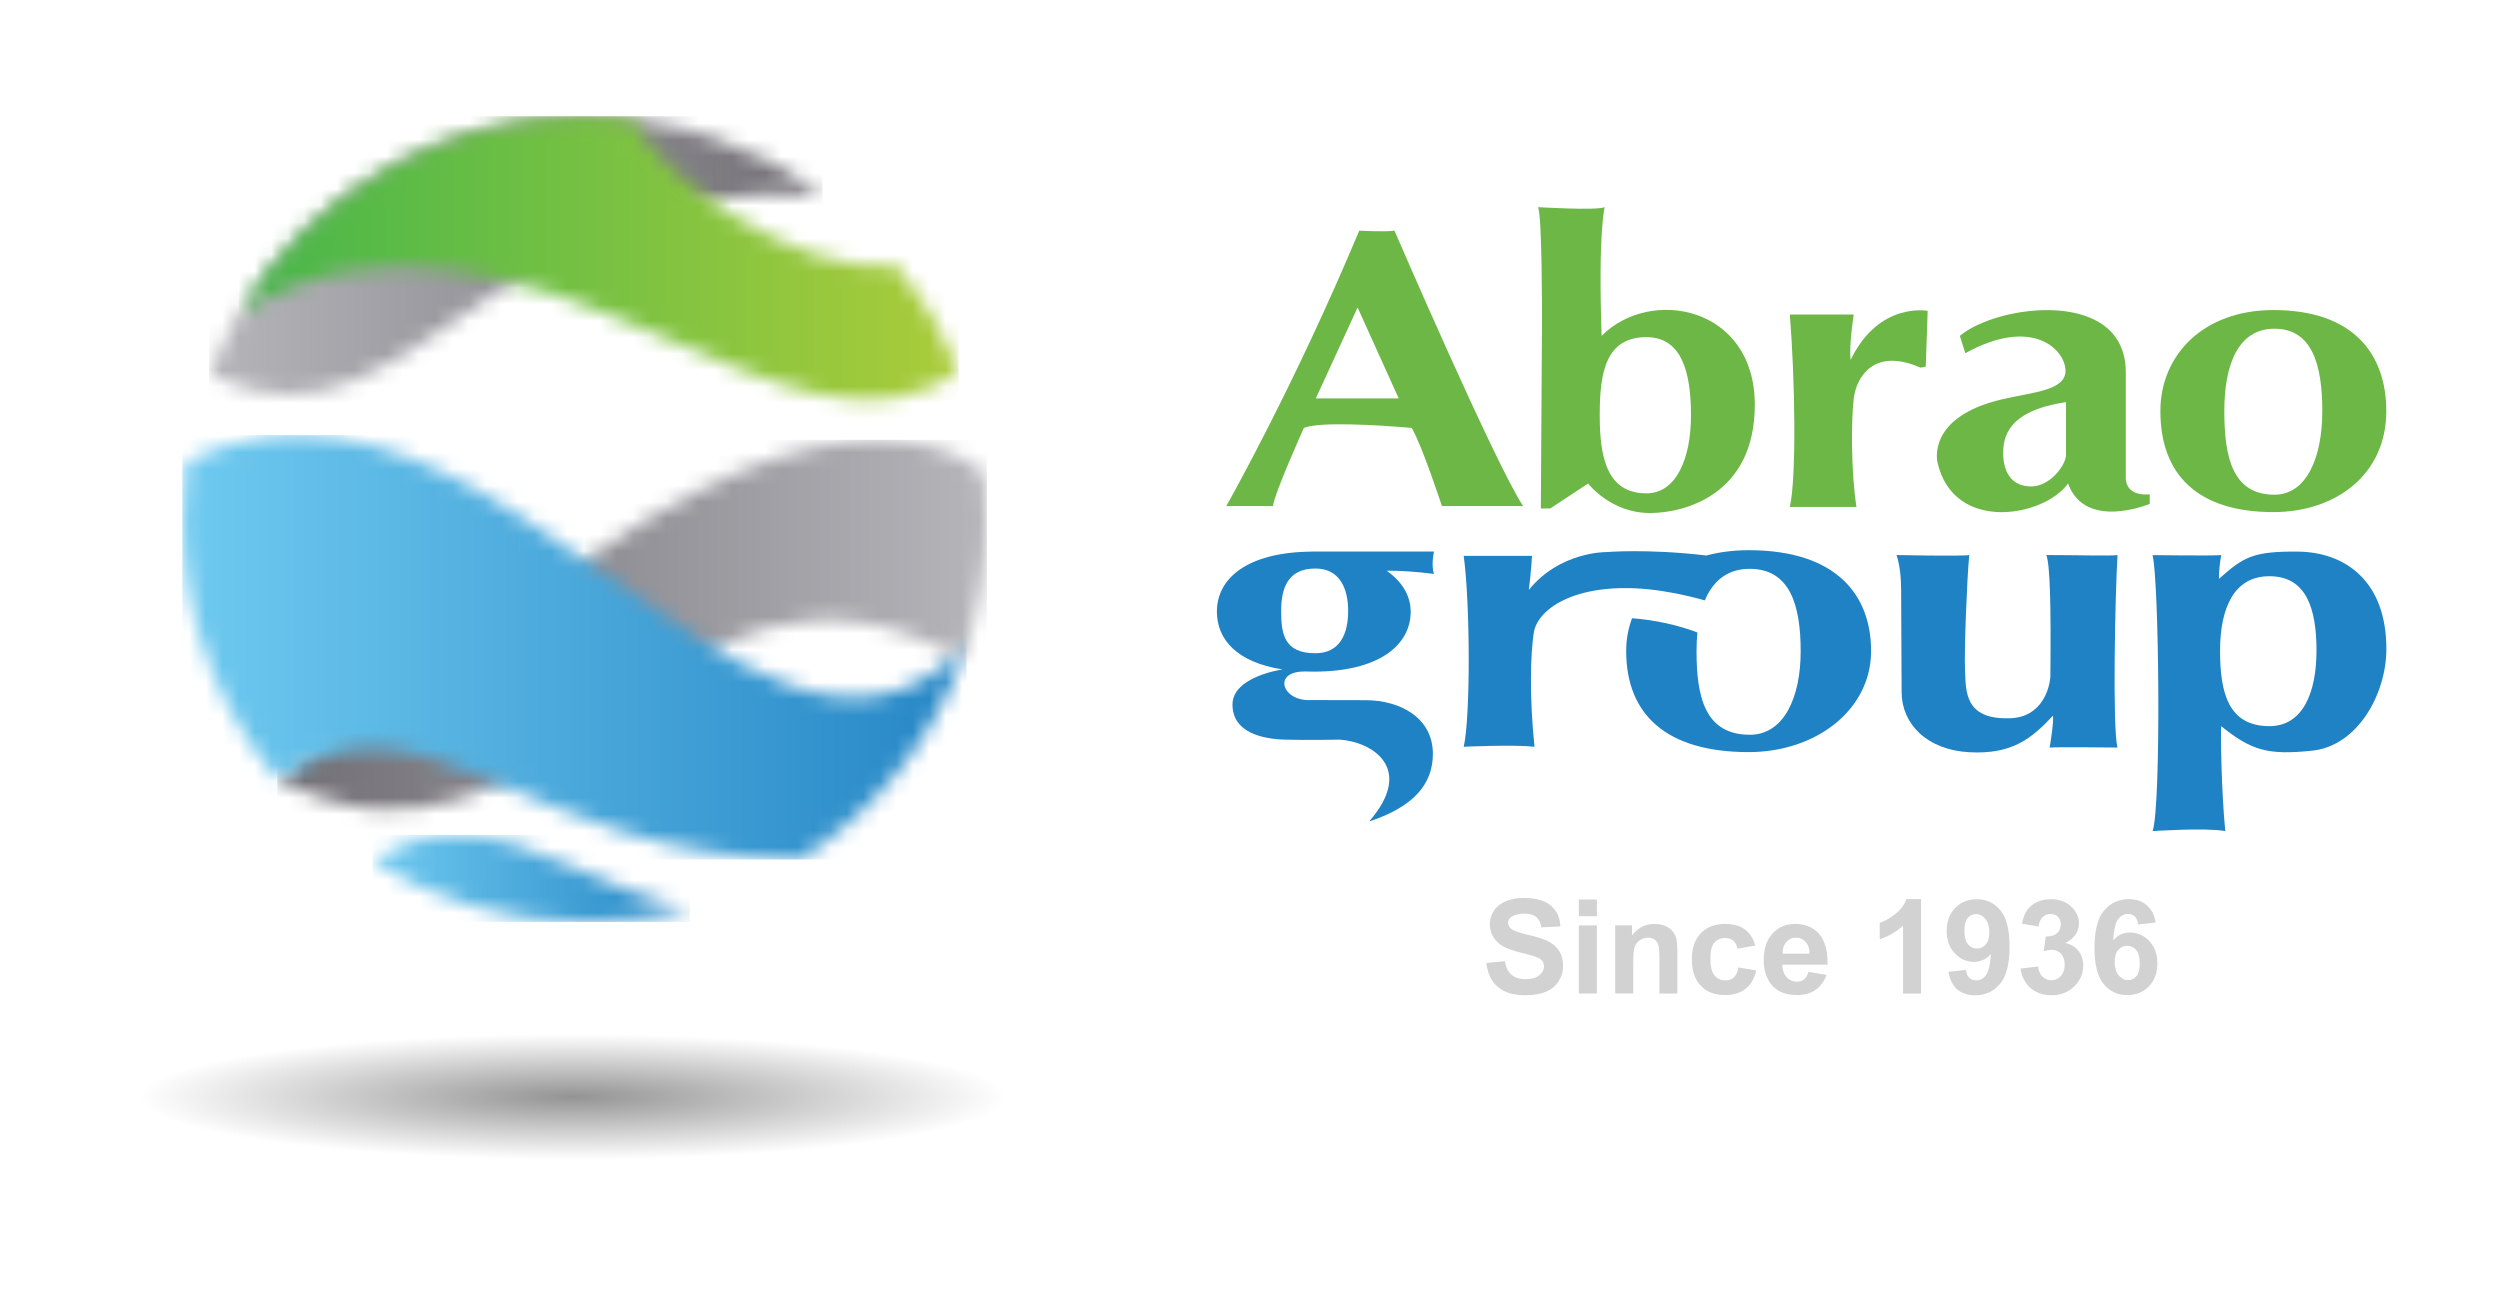 <svg xmlns="http://www.w3.org/2000/svg" width="152" height="79" viewBox="0 0 152 79" fill="none"><mask id="mask0_1_9016" style="mask-type:luminance" maskUnits="userSpaceOnUse" x="12" y="7" width="39" height="17"><path d="M12.716 22.757C19.408 26.09 23.884 21.976 30.028 17.865C34.95 14.569 40.945 11.274 50.002 11.809C45.953 8.831 40.952 7.073 35.543 7.073C25.132 7.069 16.244 13.582 12.716 22.757Z" fill="white"></path></mask><g mask="url(#mask0_1_9016)"><path d="M50.002 7.07H12.716V26.09H50.002V7.07Z" fill="url(#paint0_linear_1_9016)"></path></g><mask id="mask1_1_9016" style="mask-type:luminance" maskUnits="userSpaceOnUse" x="22" y="50" width="20" height="7"><path d="M22.65 52.379C26.395 54.705 30.812 56.052 35.543 56.052C37.758 56.052 39.903 55.756 41.946 55.203C37.278 54.567 32.633 50.766 27.753 50.766C26.084 50.763 24.386 51.208 22.65 52.379Z" fill="white"></path></mask><g mask="url(#mask1_1_9016)"><path d="M41.942 50.763H22.65V56.052H41.942V50.763Z" fill="url(#paint1_linear_1_9016)"></path></g><mask id="mask2_1_9016" style="mask-type:luminance" maskUnits="userSpaceOnUse" x="16" y="26" width="44" height="24"><path d="M33.331 35.786C33.331 35.786 17.957 45.56 16.855 47.363C25.248 51.758 31.089 47.613 36.993 43.465C43.111 39.167 49.301 34.869 58.474 40.091C59.46 37.435 60 34.563 60 31.563C60 30.616 59.944 29.681 59.839 28.761C58.373 27.53 56.225 26.745 53.443 26.745C48.589 26.741 41.803 29.143 33.331 35.786Z" fill="white"></path></mask><g mask="url(#mask2_1_9016)"><path d="M60 26.741H16.855V51.754H60V26.741Z" fill="url(#paint2_linear_1_9016)"></path></g><mask id="mask3_1_9016" style="mask-type:luminance" maskUnits="userSpaceOnUse" x="11" y="26" width="48" height="27"><path d="M11.329 28.084C11.172 29.217 11.085 30.384 11.085 31.563C11.085 37.585 13.256 43.098 16.858 47.363C26.283 41.292 31.576 52.068 48.622 52.263C53.35 49.263 56.978 44.681 58.77 39.261C51.944 46.203 44.405 40.316 36.094 34.432C30.459 30.444 24.476 26.457 18.122 26.457C15.903 26.457 13.638 26.943 11.329 28.084Z" fill="white"></path></mask><g mask="url(#mask3_1_9016)"><path d="M58.767 26.457H11.085V52.259H58.767V26.457Z" fill="url(#paint3_linear_1_9016)"></path></g><mask id="mask4_1_9016" style="mask-type:luminance" maskUnits="userSpaceOnUse" x="14" y="7" width="45" height="18"><path d="M14.515 19.047C23.37 13.668 32.008 16.963 39.734 20.259C46.883 23.307 53.248 26.352 58.283 22.537C57.368 20.229 56.112 18.097 54.583 16.196C47.974 16.701 40.019 10.526 38.414 7.242C37.473 7.133 36.514 7.073 35.543 7.073C26.602 7.069 18.782 11.872 14.515 19.047Z" fill="white"></path></mask><g mask="url(#mask4_1_9016)"><path d="M58.283 7.07H14.515V26.348H58.283V7.07Z" fill="url(#paint4_linear_1_9016)"></path></g><path d="M106.32 33.452C105.383 33.452 104.517 33.568 103.738 33.777V33.773C100.142 33.351 97.646 33.568 97.646 33.568C97.646 33.568 94.842 33.53 92.952 35.868C93.087 34.851 93.147 33.796 93.147 33.796H88.993C89.394 36.751 89.406 43.63 88.993 45.403C88.993 45.403 92.06 45.261 93.297 45.403C92.99 42.418 93.035 39.691 93.278 38.337C93.646 36.859 96.052 35.401 100.277 35.834C100.521 35.861 100.776 35.891 101.035 35.932L101.098 35.943C101.346 35.98 101.601 36.025 101.863 36.074L101.893 36.078C102.148 36.13 102.407 36.186 102.669 36.25L102.842 36.291C103.108 36.354 103.378 36.425 103.651 36.504V36.5V36.511L103.741 36.313L103.753 36.283C104.259 35.24 105.098 34.585 106.384 34.585C108.832 34.585 109.481 36.796 109.481 39.597C109.481 42.399 108.465 44.673 106.388 44.673C103.674 44.673 103.149 42.399 103.149 39.597C103.149 39.201 103.168 38.819 103.201 38.456C101.447 37.779 99.685 37.619 99.228 37.589C98.995 38.217 98.872 38.887 98.872 39.586C98.872 43.45 101.323 45.728 106.317 45.728C110.433 45.728 113.762 43.147 113.762 39.586C113.766 36.201 111.678 33.452 106.32 33.452Z" fill="#1E82C4"></path><path d="M115.306 33.747C115.306 33.747 119.303 33.829 119.73 33.747C119.588 35.217 119.415 39.627 119.475 40.817C119.531 42.006 119.445 43.73 122.111 43.671C124.225 43.671 124.656 41.692 124.663 41.071C124.705 36.874 124.645 34.323 124.416 33.747C126.118 33.747 128.48 33.811 128.746 33.747C128.603 36.036 128.427 44.314 128.746 45.451C128.746 45.451 125.158 45.41 124.622 45.451C124.716 44.8 124.855 44.048 124.825 43.51C123.498 44.924 122.328 45.874 119.738 45.736C117.151 45.597 115.618 44.007 115.618 42.074C115.618 40.14 115.588 37.099 115.588 35.782C115.584 34.458 115.306 33.747 115.306 33.747Z" fill="#1E82C4"></path><path d="M87.186 34.895C86.999 34.331 87.186 33.534 87.186 33.534H79.918H79.884H79.846H79.73L79.737 33.538C75.782 33.579 73.987 35.195 73.987 37.185C73.987 38.861 75.186 40.274 77.987 40.701H77.983C77.983 40.701 74.935 41.123 74.935 42.837C74.935 44.553 76.78 44.928 78.096 44.969C79.415 45.01 81.447 44.969 81.447 44.969C83.415 45.096 86.054 46.704 83.246 49.944C85.908 49.068 87.119 47.707 87.119 45.829C87.119 43.656 85.151 42.571 83.014 42.571C80.397 42.571 79.73 42.564 79.73 42.564C77.957 42.676 77.342 40.828 79.295 40.828L79.291 40.824C79.479 40.832 79.674 40.835 79.876 40.835C83.88 40.835 85.769 39.201 85.769 37.188C85.769 36.227 85.248 35.356 84.311 34.701C84.99 34.682 86.159 34.761 87.186 34.895ZM79.977 39.717C78.088 39.717 77.893 38.565 77.893 37.144C77.893 35.718 78.328 34.566 79.977 34.566C81.413 34.566 81.968 35.718 81.968 37.144C81.968 38.561 81.451 39.717 79.977 39.717Z" fill="#1E82C4"></path><path d="M139.737 33.538C136.967 33.511 136.397 33.871 134.913 35.195C134.913 35.195 134.894 34.604 135.051 33.751C134.444 33.8 130.875 33.751 130.875 33.751C131.273 35.281 131.411 48.979 130.879 50.531C130.879 50.531 134.118 50.31 135.295 50.531C135.051 47.943 135.006 44.509 135.051 44.153C136.896 45.638 137.893 45.926 140.6 45.638C143.31 45.35 145.061 42.261 145.091 39.53C145.121 35.258 142.508 33.571 139.737 33.538ZM137.979 44.15C135.468 44.15 134.98 42.096 134.98 39.564C134.98 37.031 135.79 35.034 137.979 35.034C140.244 35.034 140.843 37.028 140.843 39.564C140.843 42.096 140.019 44.15 137.979 44.15Z" fill="#1E82C4"></path><path d="M112.873 30.822C112.525 28.578 112.555 25.387 112.712 24.186C112.873 22.982 113.886 21.089 116.768 22.354L117.087 22.29L117.203 18.901C117.203 18.901 114.238 18.318 112.514 21.89C112.42 20.887 112.708 19.125 112.708 19.125H108.821C109.14 23.046 109.233 29.049 108.821 30.822H112.873Z" fill="#6CB745"></path><path d="M97.379 20.423C97.158 14.061 97.567 12.595 97.567 12.595C97.076 12.811 93.511 12.595 93.511 12.595C93.766 13.096 93.754 19.421 93.754 19.421L93.683 30.916H94.253L96.558 29.397C96.558 29.397 97.923 31.192 100.319 31.192C102.388 31.192 106.692 30.104 106.692 24.613C106.695 18.602 100.322 17.431 97.379 20.423ZM100.105 29.995C97.728 29.995 97.263 27.871 97.263 25.245C97.263 22.627 97.635 20.498 100.105 20.498C102.246 20.498 102.812 22.627 102.812 25.245C102.812 27.871 101.923 29.995 100.105 29.995Z" fill="#6CB745"></path><path d="M138.219 18.852C133.946 18.852 131.351 21.602 131.351 24.994C131.351 28.858 133.612 31.136 138.219 31.136C142.013 31.136 145.087 28.858 145.087 24.994C145.087 21.602 143.16 18.852 138.219 18.852ZM138.287 30.078C135.738 30.078 135.239 27.803 135.239 24.998C135.239 22.196 136.06 19.986 138.287 19.986C140.589 19.986 141.196 22.193 141.196 24.998C141.196 27.803 140.244 30.078 138.287 30.078Z" fill="#6CB745"></path><path d="M129.248 29.03V22.638C129.248 17.487 121.443 18.493 119.16 20.42L119.49 21.474C123.554 19.234 125.522 21.231 125.582 22.488C125.646 23.745 123.614 23.839 121.769 24.269C117.091 25.342 117.799 28.107 117.799 28.107C118.763 32.412 124.251 31.454 125.739 29.397C126.785 32.285 130.703 30.635 130.703 30.635V30.055C129.143 30.186 129.248 29.03 129.248 29.03ZM125.612 27.643C125.612 28.29 124.637 29.576 123.498 29.576C122.358 29.576 121.826 28.78 121.796 27.643C121.766 26.506 122.133 24.972 125.612 24.448V27.643Z" fill="#6CB745"></path><path d="M84.783 14.023C84.217 14.113 82.643 14.023 82.643 14.023C78.624 23.618 74.557 30.77 74.557 30.77H77.398C77.484 29.984 79.276 26.016 79.276 26.016C80.24 25.623 83.82 25.843 85.829 26.016C86.44 27.018 87.67 30.77 87.67 30.77H92.607C90.901 28.196 84.783 14.023 84.783 14.023ZM80 24.224L82.542 18.695L85.042 24.224H80Z" fill="#6CB745"></path><path d="M90.369 58.547L91.494 58.438C91.561 58.816 91.7 59.093 91.906 59.269C92.112 59.445 92.394 59.534 92.746 59.534C93.117 59.534 93.398 59.456 93.589 59.299C93.777 59.142 93.874 58.958 93.874 58.749C93.874 58.614 93.833 58.498 93.754 58.405C93.676 58.311 93.537 58.229 93.338 58.158C93.203 58.113 92.892 58.027 92.412 57.907C91.794 57.754 91.359 57.563 91.108 57.343C90.755 57.028 90.583 56.643 90.583 56.194C90.583 55.902 90.665 55.629 90.83 55.375C90.995 55.121 91.235 54.93 91.546 54.795C91.857 54.664 92.232 54.597 92.675 54.597C93.394 54.597 93.934 54.754 94.298 55.068C94.662 55.382 94.853 55.801 94.868 56.329L93.713 56.381C93.664 56.086 93.556 55.876 93.394 55.745C93.233 55.618 92.986 55.551 92.663 55.551C92.326 55.551 92.064 55.622 91.876 55.757C91.752 55.846 91.692 55.962 91.692 56.112C91.692 56.246 91.749 56.362 91.865 56.46C92.011 56.583 92.367 56.71 92.926 56.841C93.488 56.972 93.904 57.111 94.174 57.253C94.444 57.395 94.654 57.589 94.808 57.833C94.962 58.079 95.036 58.382 95.036 58.745C95.036 59.071 94.947 59.381 94.763 59.665C94.579 59.95 94.324 60.163 93.99 60.301C93.657 60.44 93.241 60.511 92.746 60.511C92.022 60.511 91.464 60.342 91.078 60.01C90.677 59.673 90.444 59.187 90.369 58.547Z" fill="#D2D2D2"></path><path d="M95.992 54.69H97.091V55.704H95.992V54.69ZM95.992 56.265H97.091V60.406H95.992V56.265Z" fill="#D2D2D2"></path><path d="M101.991 60.406H100.892V58.292C100.892 57.847 100.87 57.556 100.821 57.425C100.772 57.294 100.697 57.193 100.592 57.118C100.487 57.047 100.36 57.01 100.21 57.01C100.019 57.01 99.85 57.062 99.696 57.167C99.546 57.271 99.441 57.41 99.385 57.578C99.329 57.75 99.303 58.068 99.303 58.528V60.402H98.204V56.261H99.224V56.871C99.588 56.404 100.041 56.172 100.592 56.172C100.836 56.172 101.057 56.213 101.256 56.303C101.458 56.389 101.608 56.501 101.709 56.636C101.811 56.77 101.886 56.923 101.923 57.096C101.964 57.268 101.983 57.514 101.983 57.832V60.406H101.991Z" fill="#D2D2D2"></path><path d="M106.722 57.488L105.638 57.683C105.601 57.466 105.518 57.305 105.391 57.197C105.26 57.088 105.095 57.032 104.888 57.032C104.615 57.032 104.397 57.125 104.232 57.316C104.071 57.503 103.989 57.821 103.989 58.263C103.989 58.752 104.071 59.1 104.236 59.302C104.401 59.504 104.622 59.605 104.903 59.605C105.113 59.605 105.282 59.545 105.417 59.43C105.548 59.314 105.642 59.108 105.698 58.82L106.778 59.003C106.665 59.497 106.452 59.871 106.133 60.122C105.814 60.372 105.387 60.499 104.855 60.499C104.247 60.499 103.764 60.309 103.404 59.927C103.044 59.545 102.864 59.014 102.864 58.341C102.864 57.657 103.044 57.125 103.408 56.744C103.771 56.362 104.259 56.175 104.877 56.175C105.383 56.175 105.784 56.284 106.081 56.501C106.377 56.714 106.59 57.047 106.722 57.488Z" fill="#D2D2D2"></path><path d="M109.957 59.089L111.052 59.273C110.909 59.673 110.688 59.976 110.384 60.185C110.081 60.395 109.702 60.499 109.245 60.499C108.521 60.499 107.989 60.264 107.644 59.792C107.37 59.415 107.235 58.94 107.235 58.367C107.235 57.683 107.415 57.144 107.775 56.755C108.135 56.366 108.589 56.172 109.14 56.172C109.754 56.172 110.246 56.374 110.602 56.781C110.958 57.189 111.13 57.81 111.112 58.652H108.36C108.367 58.977 108.457 59.231 108.626 59.411C108.795 59.59 109.005 59.684 109.26 59.684C109.432 59.684 109.574 59.639 109.694 59.542C109.807 59.448 109.897 59.295 109.957 59.089ZM110.021 57.982C110.013 57.664 109.931 57.425 109.773 57.256C109.616 57.092 109.428 57.01 109.203 57.01C108.963 57.01 108.765 57.096 108.611 57.271C108.454 57.447 108.379 57.683 108.382 57.982H110.021Z" fill="#D2D2D2"></path><path d="M116.802 60.406H115.704V56.276C115.303 56.651 114.83 56.927 114.287 57.107V56.112C114.572 56.018 114.883 55.843 115.22 55.581C115.554 55.319 115.786 55.016 115.91 54.668H116.802V60.406Z" fill="#D2D2D2"></path><path d="M118.467 59.086L119.531 58.969C119.558 59.186 119.625 59.347 119.734 59.448C119.842 59.553 119.989 59.605 120.169 59.605C120.394 59.605 120.588 59.501 120.746 59.295C120.907 59.086 121.008 58.655 121.05 58.001C120.772 58.319 120.427 58.48 120.015 58.48C119.565 58.48 119.175 58.307 118.849 57.96C118.523 57.612 118.358 57.163 118.358 56.605C118.358 56.026 118.53 55.558 118.875 55.203C119.22 54.847 119.659 54.672 120.195 54.672C120.776 54.672 121.252 54.896 121.623 55.345C121.998 55.794 122.182 56.531 122.182 57.559C122.182 58.603 121.987 59.358 121.601 59.819C121.211 60.282 120.708 60.514 120.086 60.514C119.64 60.514 119.276 60.395 118.999 60.159C118.722 59.912 118.545 59.557 118.467 59.086ZM120.952 56.691C120.952 56.34 120.87 56.063 120.708 55.869C120.547 55.674 120.356 55.577 120.142 55.577C119.94 55.577 119.771 55.655 119.636 55.816C119.501 55.977 119.434 56.239 119.434 56.602C119.434 56.972 119.509 57.241 119.655 57.413C119.801 57.586 119.985 57.672 120.202 57.672C120.412 57.672 120.592 57.589 120.735 57.421C120.881 57.256 120.952 57.013 120.952 56.691Z" fill="#D2D2D2"></path><path d="M122.853 58.891L123.914 58.764C123.947 59.033 124.037 59.239 124.187 59.385C124.337 59.527 124.517 59.598 124.727 59.598C124.956 59.598 125.143 59.512 125.301 59.34C125.454 59.168 125.533 58.936 125.533 58.644C125.533 58.371 125.458 58.15 125.308 57.989C125.158 57.829 124.978 57.75 124.765 57.75C124.622 57.75 124.454 57.776 124.262 57.832L124.382 56.938C124.678 56.946 124.907 56.882 125.061 56.744C125.218 56.609 125.297 56.426 125.297 56.202C125.297 56.007 125.241 55.857 125.125 55.741C125.008 55.629 124.858 55.569 124.667 55.569C124.48 55.569 124.319 55.633 124.187 55.764C124.056 55.895 123.974 56.082 123.944 56.332L122.932 56.16C123.003 55.816 123.108 55.539 123.25 55.334C123.393 55.128 123.591 54.967 123.846 54.847C124.101 54.728 124.382 54.672 124.701 54.672C125.241 54.672 125.672 54.844 125.998 55.188C126.268 55.468 126.403 55.786 126.403 56.138C126.403 56.639 126.129 57.039 125.578 57.339C125.908 57.41 126.17 57.567 126.365 57.81C126.56 58.053 126.662 58.349 126.662 58.696C126.662 59.198 126.478 59.624 126.111 59.979C125.743 60.331 125.286 60.511 124.738 60.511C124.221 60.511 123.79 60.361 123.449 60.066C123.108 59.759 122.909 59.37 122.853 58.891Z" fill="#D2D2D2"></path><path d="M131.063 56.089L130.002 56.205C129.976 55.988 129.908 55.828 129.799 55.723C129.691 55.618 129.548 55.569 129.372 55.569C129.14 55.569 128.945 55.674 128.783 55.88C128.622 56.089 128.525 56.52 128.48 57.178C128.753 56.856 129.095 56.695 129.499 56.695C129.957 56.695 130.35 56.871 130.677 57.215C131.003 57.563 131.168 58.012 131.168 58.566C131.168 59.149 130.995 59.62 130.65 59.972C130.305 60.327 129.867 60.503 129.327 60.503C128.75 60.503 128.274 60.279 127.902 59.83C127.528 59.381 127.344 58.648 127.344 57.627C127.344 56.579 127.539 55.824 127.925 55.364C128.315 54.9 128.817 54.668 129.436 54.668C129.871 54.668 130.23 54.788 130.515 55.035C130.804 55.274 130.984 55.626 131.063 56.089ZM128.573 58.48C128.573 58.835 128.656 59.112 128.821 59.306C128.986 59.501 129.173 59.594 129.383 59.594C129.586 59.594 129.754 59.516 129.893 59.355C130.028 59.198 130.096 58.936 130.096 58.577C130.096 58.206 130.024 57.934 129.878 57.761C129.732 57.589 129.548 57.503 129.331 57.503C129.121 57.503 128.941 57.586 128.795 57.75C128.648 57.915 128.573 58.158 128.573 58.48Z" fill="#D2D2D2"></path><ellipse cx="34.816" cy="66.683" rx="26.324" ry="3.823" fill="url(#paint5_radial_1_9016)"></ellipse><defs><linearGradient id="paint0_linear_1_9016" x1="50.002" y1="16.58" x2="12.715" y2="16.58" gradientUnits="userSpaceOnUse"><stop stop-color="#716F75"></stop><stop offset="1" stop-color="#B5B5BA"></stop></linearGradient><linearGradient id="paint1_linear_1_9016" x1="22.652" y1="53.407" x2="41.945" y2="53.407" gradientUnits="userSpaceOnUse"><stop stop-color="#6FCAF0"></stop><stop offset="1" stop-color="#2586C5"></stop></linearGradient><linearGradient id="paint2_linear_1_9016" x1="16.855" y1="39.248" x2="60.001" y2="39.248" gradientUnits="userSpaceOnUse"><stop stop-color="#716F75"></stop><stop offset="1" stop-color="#B5B5BA"></stop></linearGradient><linearGradient id="paint3_linear_1_9016" x1="11.085" y1="39.358" x2="58.767" y2="39.358" gradientUnits="userSpaceOnUse"><stop stop-color="#6FCAF0"></stop><stop offset="1" stop-color="#2586C5"></stop></linearGradient><linearGradient id="paint4_linear_1_9016" x1="14.516" y1="16.71" x2="58.286" y2="16.71" gradientUnits="userSpaceOnUse"><stop stop-color="#45B64A"></stop><stop offset="1" stop-color="#ABCC3A"></stop></linearGradient><radialGradient id="paint5_radial_1_9016" cx="0" cy="0" r="1" gradientUnits="userSpaceOnUse" gradientTransform="translate(34.816 66.683) rotate(90) scale(3.823 26.324)"><stop stop-opacity="0.42"></stop><stop offset="1" stop-opacity="0"></stop></radialGradient></defs></svg>